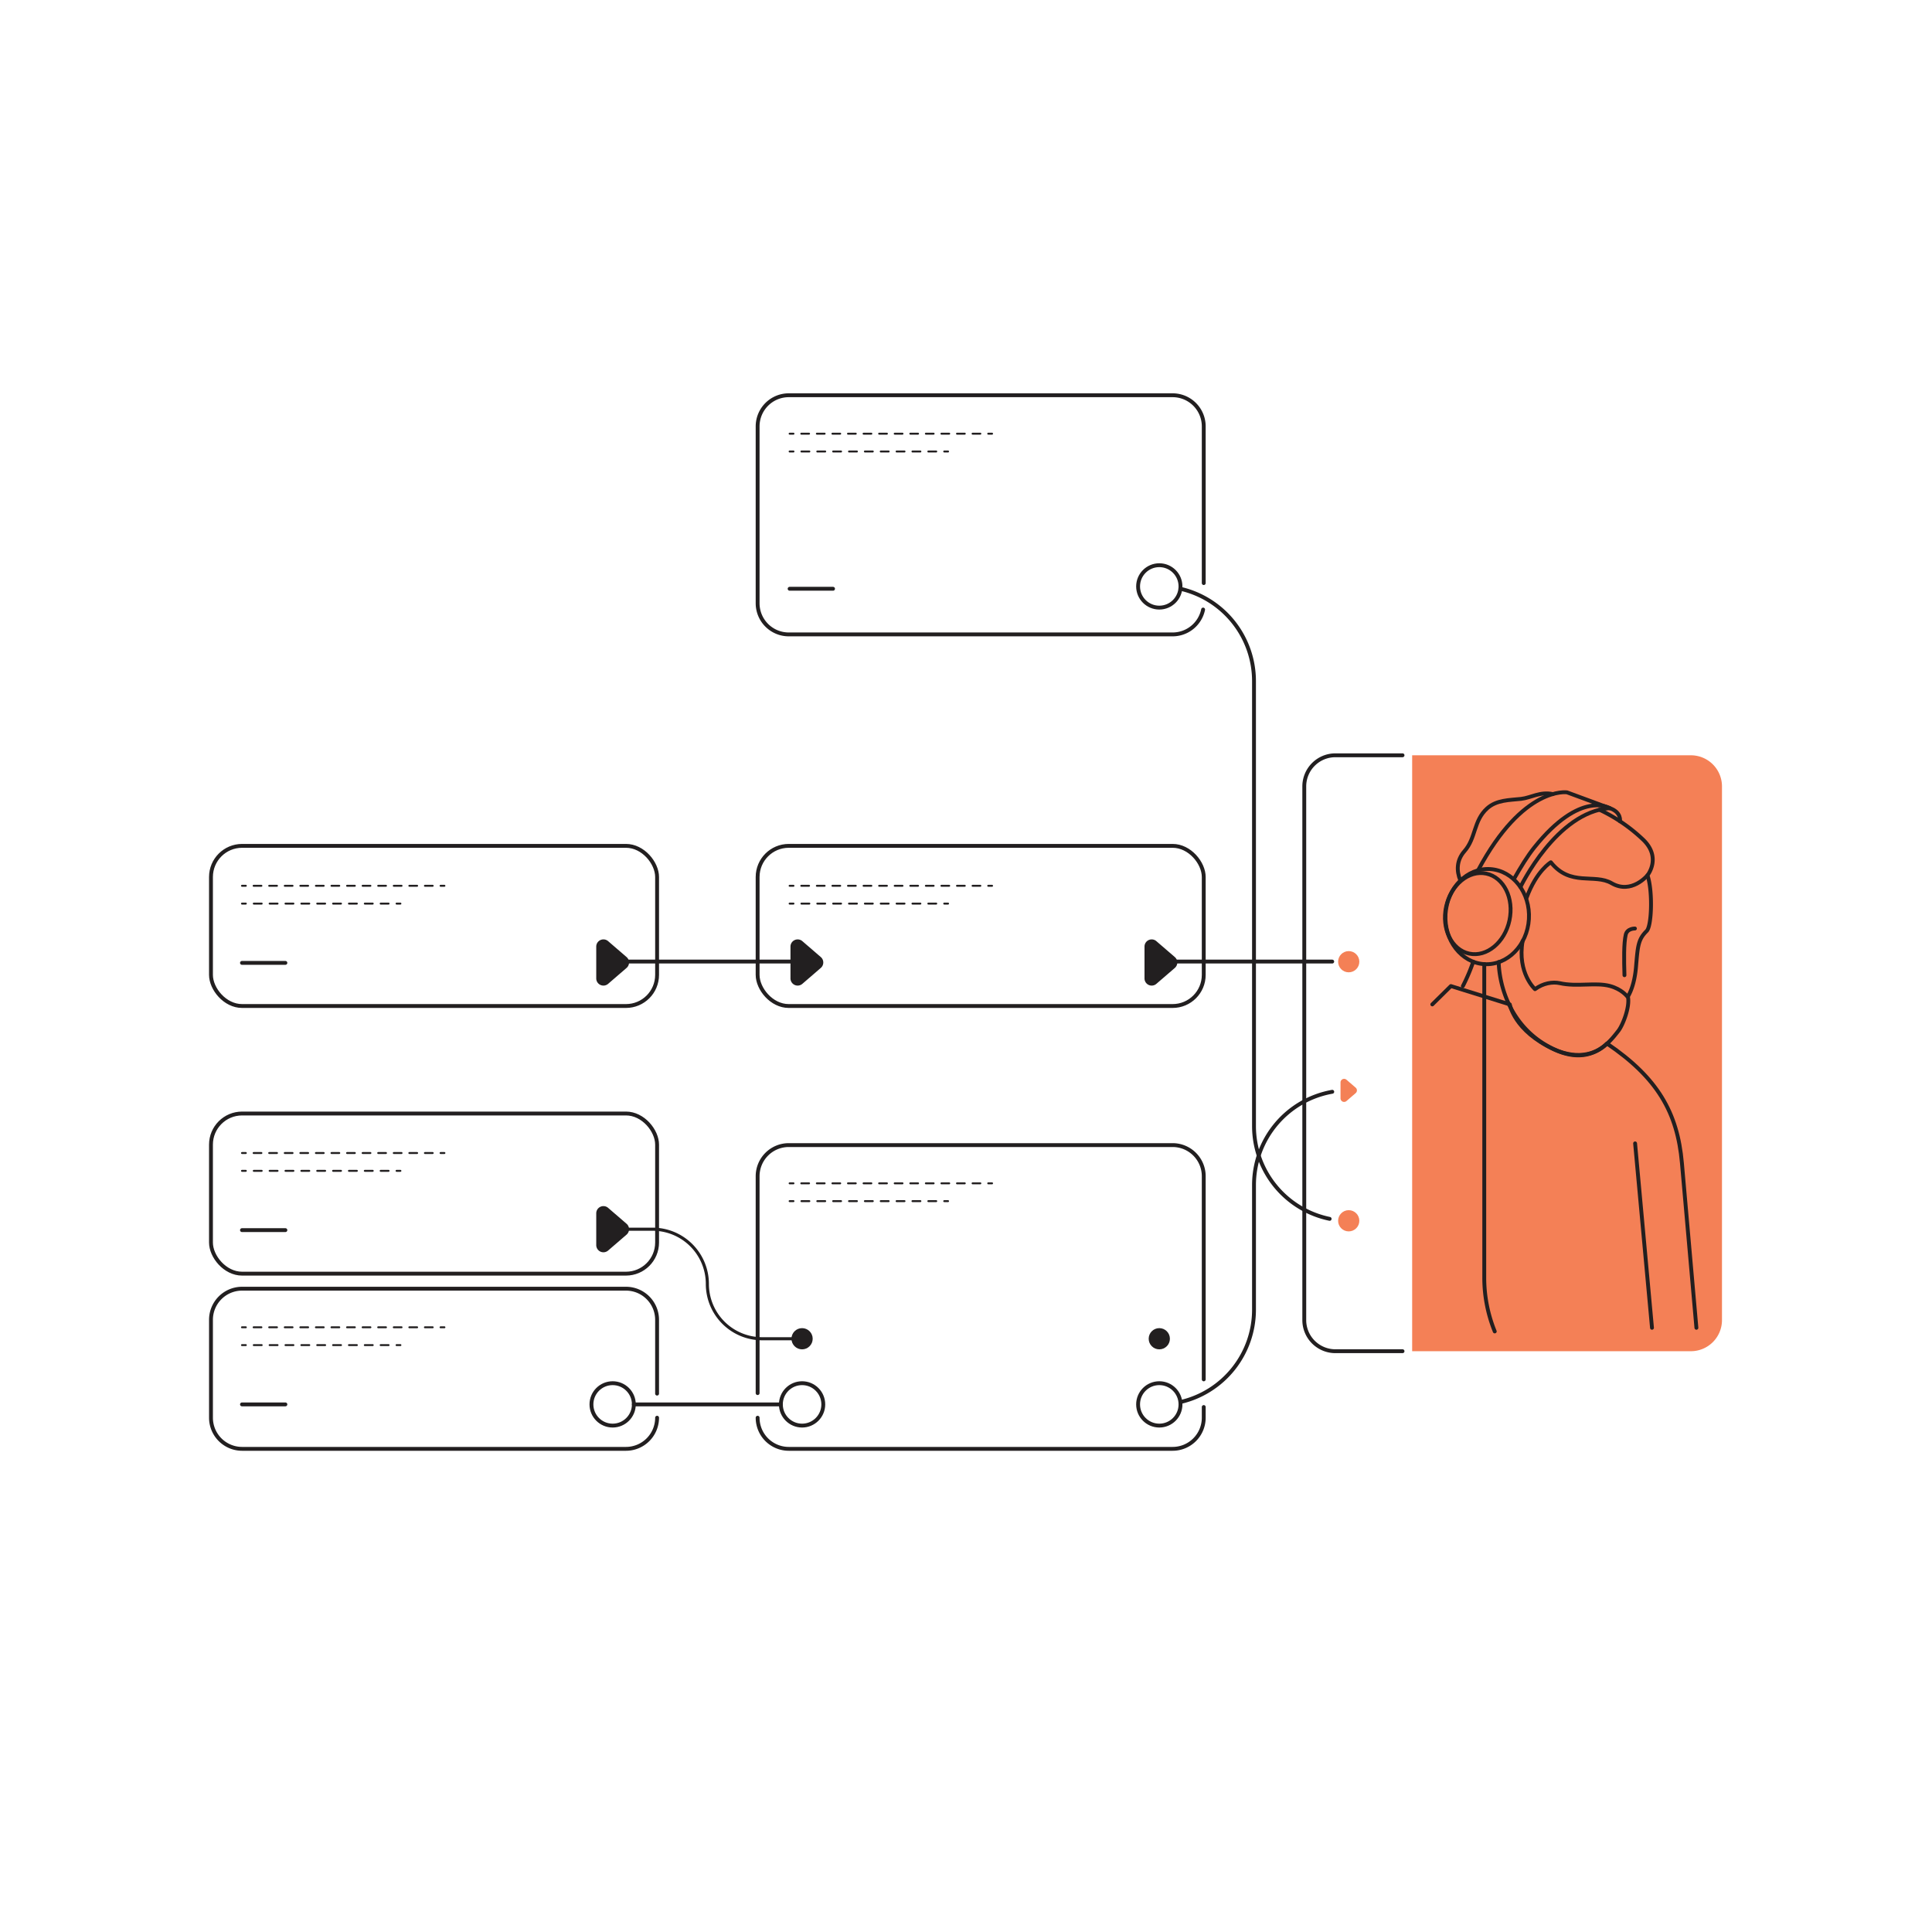 <svg xmlns="http://www.w3.org/2000/svg" viewBox="0 0 2000 2000"><defs><style>.cls-1{fill:#f48056;}.cls-2{fill:#221f20;}.cls-3,.cls-4,.cls-5,.cls-6,.cls-7{fill:none;stroke:#221f20;stroke-linecap:round;}.cls-3,.cls-7{stroke-linejoin:round;}.cls-3{stroke-width:3.21px;}.cls-4,.cls-5,.cls-6{stroke-miterlimit:10;stroke-width:2px;}.cls-5{stroke-dasharray:8.06 8.06;}.cls-6{stroke-dasharray:8.21 8.21;}.cls-7{stroke-width:4px;}</style></defs><g id="solid_shapes" data-name="solid shapes"><path class="cls-1" d="M1750.38,781.87H1461.86v616.9h288.52a32.22,32.22,0,0,0,32.21-32.22V814.09A32.22,32.22,0,0,0,1750.38,781.87Z"/><circle class="cls-1" cx="1396.19" cy="1263.75" r="10.98"/><circle class="cls-1" cx="1396.19" cy="995.56" r="10.98"/><circle class="cls-2" cx="1200.1" cy="1385.86" r="10.98"/><path class="cls-3" d="M634.21,1272.47h41.36a56.69,56.69,0,0,1,56.69,56.69h0a56.7,56.7,0,0,0,56.69,56.7h41.36"/><path class="cls-2" d="M617.23,979.91v32.93a7.44,7.44,0,0,0,12.3,5.63L648.61,1002a7.44,7.44,0,0,0,0-11.27l-19.08-16.46A7.44,7.44,0,0,0,617.23,979.91Z"/><path class="cls-2" d="M617.23,1256v32.92a7.44,7.44,0,0,0,12.3,5.63l19.08-16.46a7.43,7.43,0,0,0,0-11.26l-19.08-16.46A7.44,7.44,0,0,0,617.23,1256Z"/><path class="cls-2" d="M818.3,979.91v32.93a7.44,7.44,0,0,0,12.3,5.63L849.68,1002a7.44,7.44,0,0,0,0-11.27L830.6,974.28A7.44,7.44,0,0,0,818.3,979.91Z"/><path class="cls-2" d="M1184.79,979.91v32.93a7.43,7.43,0,0,0,12.29,5.63l19.09-16.46a7.44,7.44,0,0,0,0-11.27l-19.09-16.46A7.43,7.43,0,0,0,1184.79,979.91Z"/><path class="cls-1" d="M1387.7,1120.51V1137a3.72,3.72,0,0,0,6.15,2.81l9.54-8.23a3.72,3.72,0,0,0,0-5.63l-9.54-8.23A3.72,3.72,0,0,0,1387.7,1120.51Z"/><circle class="cls-2" cx="830.31" cy="1385.86" r="10.98"/></g><g id="dotted_lines" data-name="dotted lines"><line class="cls-4" x1="250.49" y1="916.96" x2="254.49" y2="916.96"/><line class="cls-5" x1="262.55" y1="916.96" x2="452.04" y2="916.96"/><line class="cls-4" x1="456.07" y1="916.96" x2="460.07" y2="916.96"/><line class="cls-4" x1="250.49" y1="935.4" x2="254.49" y2="935.4"/><line class="cls-6" x1="262.7" y1="935.4" x2="406.41" y2="935.4"/><line class="cls-4" x1="410.52" y1="935.4" x2="414.52" y2="935.4"/><line class="cls-4" x1="250.49" y1="1193.6" x2="254.49" y2="1193.6"/><line class="cls-5" x1="262.55" y1="1193.6" x2="452.04" y2="1193.6"/><line class="cls-4" x1="456.07" y1="1193.6" x2="460.07" y2="1193.6"/><line class="cls-4" x1="250.49" y1="1212.04" x2="254.49" y2="1212.04"/><line class="cls-6" x1="262.7" y1="1212.04" x2="406.41" y2="1212.04"/><line class="cls-4" x1="410.52" y1="1212.04" x2="414.52" y2="1212.04"/><line class="cls-4" x1="250.49" y1="1374.01" x2="254.49" y2="1374.01"/><line class="cls-5" x1="262.55" y1="1374.01" x2="452.04" y2="1374.01"/><line class="cls-4" x1="456.07" y1="1374.01" x2="460.07" y2="1374.01"/><line class="cls-4" x1="250.49" y1="1392.45" x2="254.49" y2="1392.45"/><line class="cls-6" x1="262.7" y1="1392.45" x2="406.41" y2="1392.45"/><line class="cls-4" x1="410.52" y1="1392.45" x2="414.52" y2="1392.45"/><line class="cls-4" x1="817.41" y1="448.95" x2="821.41" y2="448.95"/><line class="cls-5" x1="829.48" y1="448.95" x2="1018.96" y2="448.95"/><line class="cls-4" x1="1022.99" y1="448.95" x2="1026.99" y2="448.95"/><line class="cls-4" x1="817.41" y1="467.39" x2="821.41" y2="467.39"/><line class="cls-6" x1="829.63" y1="467.39" x2="973.34" y2="467.39"/><line class="cls-4" x1="977.44" y1="467.39" x2="981.44" y2="467.39"/><line class="cls-4" x1="817.41" y1="916.96" x2="821.41" y2="916.96"/><line class="cls-5" x1="829.48" y1="916.96" x2="1018.96" y2="916.96"/><line class="cls-4" x1="1022.99" y1="916.96" x2="1026.99" y2="916.96"/><line class="cls-4" x1="817.41" y1="935.4" x2="821.41" y2="935.4"/><line class="cls-6" x1="829.63" y1="935.4" x2="973.34" y2="935.4"/><line class="cls-4" x1="977.44" y1="935.4" x2="981.44" y2="935.4"/><line class="cls-4" x1="817.41" y1="1224.98" x2="821.41" y2="1224.98"/><line class="cls-5" x1="829.48" y1="1224.98" x2="1018.96" y2="1224.98"/><line class="cls-4" x1="1022.99" y1="1224.98" x2="1026.99" y2="1224.98"/><line class="cls-4" x1="817.41" y1="1243.41" x2="821.41" y2="1243.41"/><line class="cls-6" x1="829.63" y1="1243.41" x2="973.34" y2="1243.41"/><line class="cls-4" x1="977.44" y1="1243.41" x2="981.44" y2="1243.41"/></g><g id="solid_lines" data-name="solid lines"><circle class="cls-7" cx="1200.1" cy="607.05" r="21.95"/><path class="cls-7" d="M1245.46,631a32.25,32.25,0,0,1-31.57,25.73H816.51a32.23,32.23,0,0,1-32.22-32.22V441.38a32.23,32.23,0,0,1,32.22-32.22h397.38a32.22,32.22,0,0,1,32.22,32.22V603.6"/><rect class="cls-7" x="784.29" y="875.64" width="461.82" height="165.79" rx="32.22" transform="translate(2030.4 1917.06) rotate(-180)"/><circle class="cls-7" cx="830.31" cy="1453.82" r="21.95"/><rect class="cls-7" x="218.41" y="875.64" width="461.82" height="165.79" rx="32.22" transform="translate(898.63 1917.06) rotate(-180)"/><circle class="cls-7" cx="634.21" cy="1453.82" r="21.95"/><path class="cls-7" d="M680.22,1467.62A32.22,32.22,0,0,1,648,1499.84H250.62a32.22,32.22,0,0,1-32.21-32.22V1366.27a32.21,32.21,0,0,1,32.21-32.22H648a32.21,32.21,0,0,1,32.21,32.22v76.39"/><rect class="cls-7" x="218.41" y="1152.7" width="461.82" height="165.79" rx="32.22" transform="translate(898.63 2471.18) rotate(-180)"/><circle class="cls-7" cx="1200.1" cy="1453.82" r="21.95"/><path class="cls-7" d="M1246.11,1456.56v11.06a32.22,32.22,0,0,1-32.22,32.22H816.51a32.23,32.23,0,0,1-32.22-32.22"/><path class="cls-7" d="M784.29,1442.13V1217.61a32.23,32.23,0,0,1,32.22-32.22h397.38a32.22,32.22,0,0,1,32.22,32.22v210.3"/><line class="cls-7" x1="634.21" y1="995.41" x2="830.31" y2="995.41"/><path class="cls-7" d="M1221.91,609.49a98.08,98.08,0,0,1,76.23,95.61v460.6a98.08,98.08,0,0,0,78.29,96.06"/><line class="cls-7" x1="1200.1" y1="995.41" x2="1379.11" y2="995.41"/><path class="cls-7" d="M1222.05,1451.36a98.09,98.09,0,0,0,76.09-95.59v-129a98.07,98.07,0,0,1,81-96.56"/><line class="cls-7" x1="808.35" y1="1453.82" x2="656.16" y2="1453.82"/><line class="cls-7" x1="250.49" y1="996.77" x2="295.43" y2="996.77"/><line class="cls-7" x1="250.49" y1="1273.42" x2="295.43" y2="1273.42"/><line class="cls-7" x1="250.49" y1="1453.82" x2="295.43" y2="1453.82"/><line class="cls-7" x1="817.41" y1="609.49" x2="862.36" y2="609.49"/><path class="cls-7" d="M1756.11,1374.53l-15-170.63c-4.61-52.41-25.34-88.2-77.61-123.66-8.4,8.78-27.88,18.52-55.54,5.64-40.59-18.92-45-46.11-45-46.11l-61-19-19.25,19"/><line class="cls-7" x1="1692.65" y1="1183.63" x2="1710.13" y2="1374.53"/><ellipse class="cls-7" cx="1529.85" cy="945.83" rx="42.34" ry="33.54" transform="translate(284.74 2243.8) rotate(-77.92)"/><path class="cls-7" d="M1567.2,910c7.28-12.81,14-23.79,21-32.56,48-60.06,78.19-40.82,78.19-40.82"/><path class="cls-7" d="M1705.46,906.11s-16.51,20.15-37.09,8.2c-17.83-10.36-42.68,3.87-62.94-21.69,0,0-14.9,8.76-25.12,36.79"/><path class="cls-7" d="M1684.45,1031.48s-5.57-7.49-17.87-10.8c-15-4-33.91,1.11-51.87-2.9-7.43-1.65-17.35,0-25.66,6.21,0,0-18.6-16.52-12.84-49.89"/><path class="cls-7" d="M1677,850.17s1.86-9.29-10.6-13.58"/><path class="cls-7" d="M1525.1,995.56a189.53,189.53,0,0,1-10.74,25.24"/><path class="cls-7" d="M1574,918.18s37.27-77.82,92.42-81.59l-44.32-16.37s-45.33-6.8-91.92,80.58"/><ellipse class="cls-7" cx="1539.48" cy="948.82" rx="49.3" ry="43.23" transform="translate(499.3 2428.1) rotate(-86.53)"/><path class="cls-7" d="M1607.39,822c-13.07-2.74-22.34,3.79-32.78,5-11.84,1.33-25.28.92-35.13,9.81-14.25,12.87-11.4,30.58-23.5,44.35-8.11,9.23-8.43,20.23-4.21,30.34"/><path class="cls-7" d="M1655.77,838.24a171,171,0,0,1,45.48,31.24c18.94,18.53,4.21,36.63,4.21,36.63,5.47,15.58,4.54,52.38-.85,57.68-9,8.85-9.2,16-11.06,37.65-1,11.15-3.56,22.1-8.35,30.21,2.3,10.62-5.34,29.74-9.87,35.5-9.26,11.79-30.19,40.51-73.86,15.36-50.69-29.2-50-86.55-50-86.55"/><path class="cls-7" d="M1681.64,1009.53c-.51-15.89-.74-32.81,1.3-41.86,1.53-6.73,9.54-6.47,9.54-6.47"/><path class="cls-7" d="M1536.5,998v324.55a147.55,147.55,0,0,0,10.86,55.74"/><path class="cls-7" d="M1451.89,781.87h-69.5a32.22,32.22,0,0,0-32.21,32.22v552.46a32.22,32.22,0,0,0,32.21,32.22h69.5"/></g></svg>